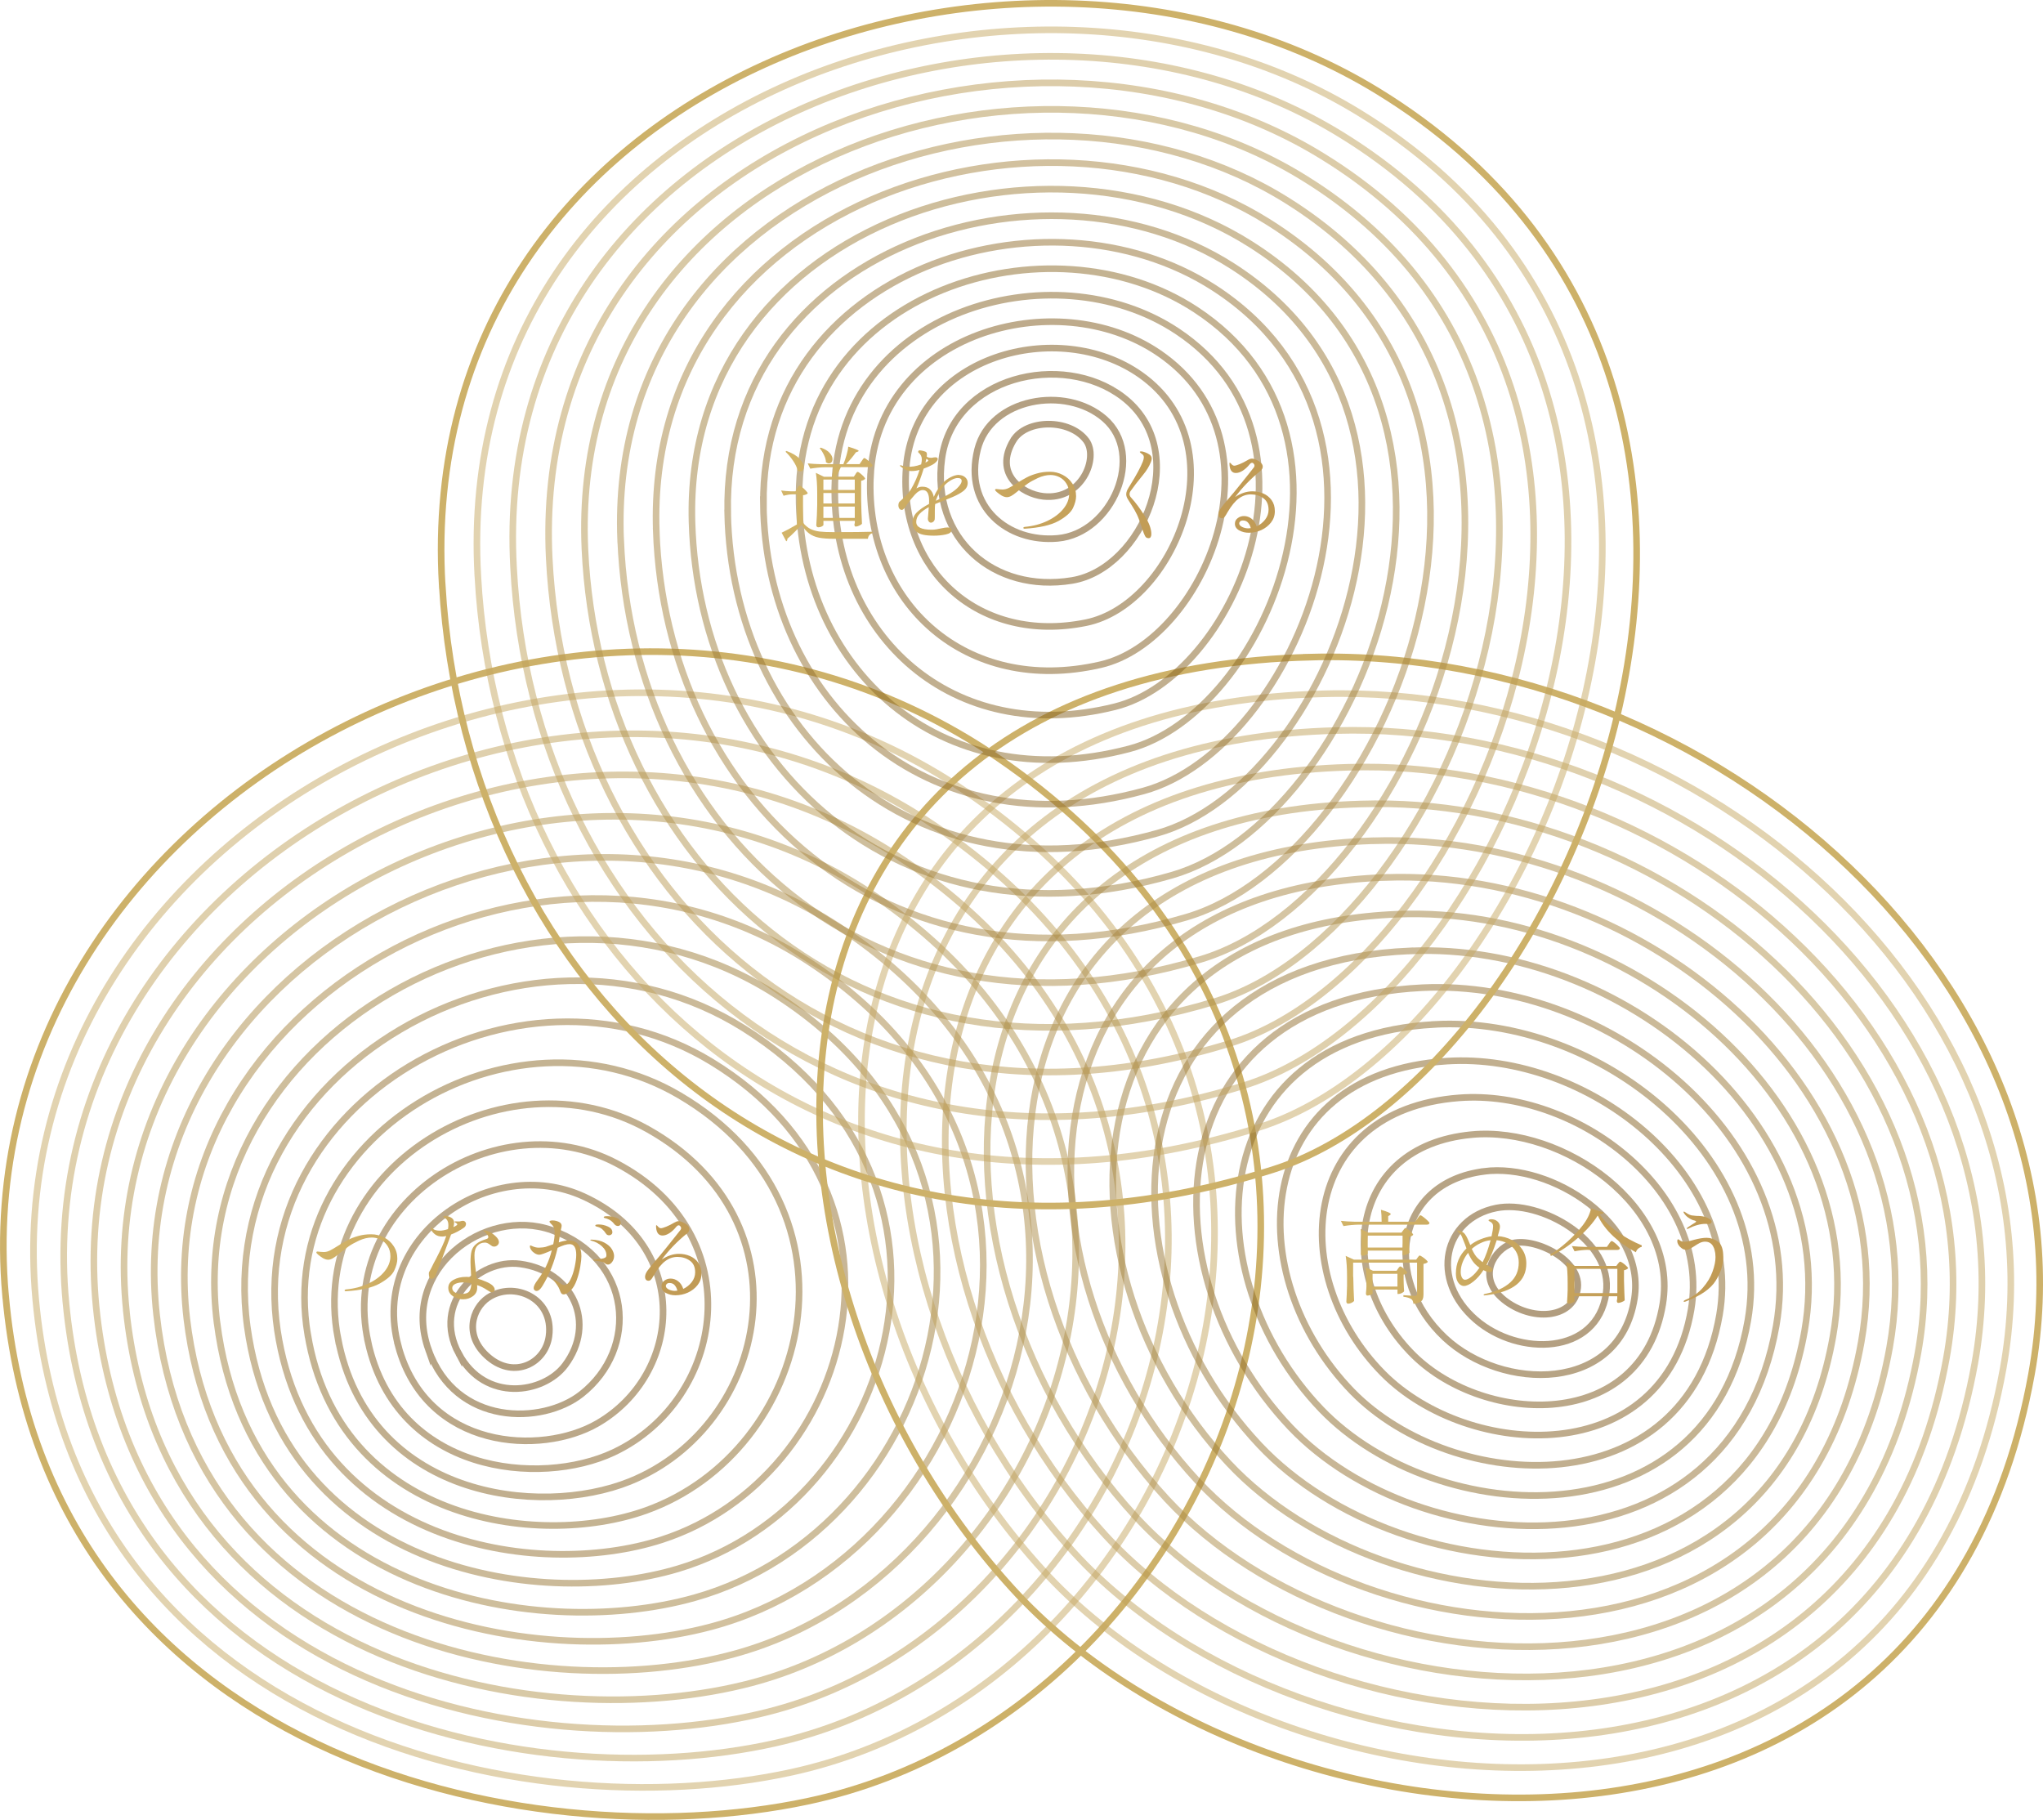 <?xml version="1.0" encoding="UTF-8"?>
<svg id="_レイヤー_2" data-name="レイヤー 2" xmlns="http://www.w3.org/2000/svg" xmlns:xlink="http://www.w3.org/1999/xlink" viewBox="0 0 439.42 391.42">
  <defs>
    <style>
      .cls-1 {
        stroke: #c0a25c;
      }

      .cls-1, .cls-2, .cls-3, .cls-4, .cls-5, .cls-6, .cls-7, .cls-8, .cls-9, .cls-10, .cls-11, .cls-12, .cls-13, .cls-14, .cls-15, .cls-16, .cls-17 {
        fill: none;
        stroke-miterlimit: 10;
        stroke-width: 1.42px;
      }

      .cls-1, .cls-2, .cls-3, .cls-4, .cls-5, .cls-6, .cls-7, .cls-9, .cls-10, .cls-11, .cls-12, .cls-13, .cls-14, .cls-15, .cls-16, .cls-17 {
        isolation: isolate;
        opacity: .5;
      }

      .cls-2 {
        stroke: #c7a962;
      }

      .cls-3 {
        stroke: #b3944e;
      }

      .cls-4 {
        stroke: #926f2e;
      }

      .cls-5 {
        stroke: #ba9b55;
      }

      .cls-6 {
        stroke: #9f7e3b;
      }

      .cls-7 {
        stroke: #714b0d;
      }

      .cls-8 {
        stroke: #cdb169;
      }

      .cls-18 {
        fill: url(#_名称未設定グラデーション-2);
      }

      .cls-19 {
        fill: url(#_名称未設定グラデーション-3);
      }

      .cls-9 {
        stroke: #8b6827;
      }

      .cls-10 {
        stroke: #6b4307;
      }

      .cls-11 {
        stroke: #785214;
      }

      .cls-12 {
        stroke: #7e591a;
      }

      .cls-13 {
        stroke: #a68541;
      }

      .cls-14 {
        stroke: #ac8c48;
      }

      .cls-15 {
        stroke: #856021;
      }

      .cls-16 {
        stroke: #643c00;
      }

      .cls-17 {
        stroke: #997634;
      }

      .cls-20 {
        fill: url(#_名称未設定グラデーション);
      }
    </style>
    <linearGradient id="_名称未設定グラデーション" data-name="名称未設定グラデーション" x1="357.04" y1="121.14" x2="282.42" y2="121.14" gradientTransform="translate(0 391.31) scale(1 -1)" gradientUnits="userSpaceOnUse">
      <stop offset="0" stop-color="#c19b55"/>
      <stop offset="1" stop-color="#d3b569"/>
    </linearGradient>
    <linearGradient id="_名称未設定グラデーション-2" data-name="名称未設定グラデーション" x1="251.88" y1="285.08" x2="166.71" y2="285.08" xlink:href="#_名称未設定グラデーション"/>
    <linearGradient id="_名称未設定グラデーション-3" data-name="名称未設定グラデーション" x1="136.33" y1="120.84" x2="61.71" y2="120.84" xlink:href="#_名称未設定グラデーション"/>
  </defs>
  <g id="_レイヤー_1-2" data-name="レイヤー 1">
    <path class="cls-8" d="M1.19,278.61c-9.43-106.13,123.48-177.29,213.6-115.51,101.83,69.8,52.07,204.56-41.12,224.32-60.74,12.88-163.68-9.86-172.47-108.81h0Z"/>
    <path class="cls-2" d="M7.68,279.45C-1.5,179.66,123.22,112.59,207.92,170.36c95.81,65.21,49.7,191.78-37.74,210.82-57,12.43-153.91-8.67-162.5-101.72Z"/>
    <path class="cls-1" d="M14.19,280.28c-8.95-93.44,107.59-156.44,186.88-102.68,89.79,60.61,47.34,179-34.35,197.31-53.25,11.99-144.14-7.47-152.53-94.63h0Z"/>
    <path class="cls-5" d="M20.68,281.12c-8.7-87.09,99.65-146.02,173.51-96.27,83.77,56.02,44.97,166.22-30.95,183.81-49.5,11.55-134.37-6.28-142.56-87.55Z"/>
    <path class="cls-3" d="M27.18,281.96c-8.46-80.75,91.59-135.43,160.15-89.85,77.62,51.61,42.6,153.44-27.57,170.31-45.75,11.1-124.61-5.09-132.59-80.45Z"/>
    <path class="cls-14" d="M33.68,282.79c-8.22-74.41,83.63-124.98,146.79-83.44,71.57,47.07,40.24,140.66-24.18,156.81-42,10.67-114.84-3.9-122.61-73.36h0Z"/>
    <path class="cls-13" d="M40.18,283.63c-7.97-68.07,75.66-114.52,133.43-77.03,65.53,42.51,37.84,127.76-20.79,143.3-38.28,10.14-105.07-2.7-112.64-66.27Z"/>
    <path class="cls-6" d="M46.67,284.46c-7.73-61.72,67.69-104.06,120.07-70.61,59.47,37.97,35.47,114.96-17.4,129.8-34.53,9.69-95.3-1.5-102.66-59.18Z"/>
    <path class="cls-17" d="M53.18,285.3c-7.48-55.38,59.72-93.59,106.71-64.2,53.43,33.43,33.09,102.16-14.02,116.29-30.79,9.24-85.53-.31-92.69-52.1Z"/>
    <path class="cls-4" d="M59.67,286.13c-7.24-49.03,51.75-83.13,93.35-57.78,47.38,28.88,30.71,89.36-10.63,102.79-27.05,8.79-75.76.88-82.72-45.01Z"/>
    <path class="cls-9" d="M66.17,286.97c-7.1-42.67,43.79-72.67,79.99-51.38,41.35,24.34,28.33,76.57-7.24,89.29-23.31,8.33-66.09,2.1-72.74-37.91Z"/>
    <path class="cls-15" d="M72.67,287.81c-6.87-36.32,35.83-62.21,66.63-44.96,35.32,19.79,25.95,63.78-3.85,75.78-19.57,7.88-56.32,3.29-62.77-30.83Z"/>
    <path class="cls-12" d="M79.17,288.65c-6.63-29.97,27.89-51.75,53.26-38.54,29.29,15.24,23.57,50.99-.47,62.28-15.83,7.44-46.56,4.49-52.8-23.74h0Z"/>
    <path class="cls-11" d="M85.67,289.48c-6.38-23.62,19.96-41.3,39.9-32.13,23.29,10.7,21.19,38.22,2.92,48.78-12.1,7-36.79,5.69-42.83-16.65h0Z"/>
    <path class="cls-7" d="M92.17,290.31c-6.13-17.27,12.06-30.85,26.54-25.72,17.32,6.14,18.8,25.46,6.32,35.27-8.37,6.58-27.02,6.89-32.86-9.56Z"/>
    <path class="cls-10" d="M98.67,291.15c-5.86-10.92,4.24-20.49,13.18-19.31,11.46,1.52,16.44,12.76,9.7,21.77-4.62,6.18-17.22,8.09-22.88-2.47Z"/>
    <path class="cls-16" d="M105.17,291.99c-5.54-4.62-3.62-10.56-.18-12.89,5.5-3.71,14.19.07,13.09,8.27-.78,5.8-7.37,9.24-12.91,4.62Z"/>
    <path class="cls-8" d="M282.01,141.32c86.68-2.15,170.02,71.11,154.92,154.31-21.51,118.58-163.52,107.19-219.21,46.01-63.97-70.28-62.1-197.17,64.3-200.31h0Z"/>
    <path class="cls-2" d="M284.66,149.22c81.54-2.16,160.37,66.83,146.17,145.24-20.22,111.57-153.88,100.95-206.46,43.32-60.37-66.18-58.43-185.5,60.3-188.56h0Z"/>
    <path class="cls-1" d="M287.31,157.12c76.39-2.16,150.71,62.57,137.42,136.18-18.91,104.56-144.24,94.71-193.72,40.63-56.77-62.07-54.76-173.83,56.31-176.81h0Z"/>
    <path class="cls-5" d="M289.97,165.02c71.24-2.16,141.06,58.3,128.67,127.11-17.61,97.56-134.6,88.47-180.97,37.95-53.17-57.96-51.08-162.15,52.31-165.06h0Z"/>
    <path class="cls-3" d="M292.62,172.92c66.1-2.17,131.4,54.03,119.91,118.04-16.31,90.55-124.95,82.24-168.22,35.27-49.57-53.85-47.42-150.48,48.32-153.31Z"/>
    <path class="cls-14" d="M295.28,180.83c60.96-2.04,121.76,49.76,111.15,108.97-15.01,83.53-115.3,76-155.48,32.58-45.96-49.75-43.73-138.61,44.32-141.56h0Z"/>
    <path class="cls-13" d="M297.93,188.72c55.82-2.01,112.11,45.5,102.4,99.91-13.71,76.52-105.66,69.76-142.73,29.89-42.36-45.64-40.06-126.9,40.33-129.81h0Z"/>
    <path class="cls-6" d="M300.59,196.62c50.67-1.99,102.45,41.22,93.65,90.84-12.41,69.51-96.02,63.52-129.99,27.21-38.76-41.53-36.39-115.19,36.33-118.05Z"/>
    <path class="cls-17" d="M303.23,204.52c45.53-1.97,92.8,36.96,84.9,81.77-11.11,62.5-86.38,57.29-117.24,24.52-35.16-37.43-32.72-103.48,32.34-106.3Z"/>
    <path class="cls-4" d="M305.89,212.43c40.38-1.95,83.14,32.69,76.15,72.71-9.81,55.49-76.73,51.05-104.49,21.84-31.56-33.32-29.04-91.78,28.35-94.55Z"/>
    <path class="cls-9" d="M308.54,220.32c35.24-1.93,73.5,28.42,67.4,63.64-8.51,48.49-67.09,44.82-91.75,19.16-27.96-29.21-25.37-80.07,24.35-82.79Z"/>
    <path class="cls-15" d="M311.2,228.22c30.1-1.91,63.85,24.16,58.64,54.57-7.21,41.48-57.44,38.58-79,16.47-24.36-25.11-21.69-68.37,20.36-71.04Z"/>
    <path class="cls-12" d="M313.85,236.12c24.96-1.9,54.19,19.88,49.89,45.51-5.9,34.47-47.8,32.34-66.26,13.78-20.76-21-18.01-56.68,16.36-59.29Z"/>
    <path class="cls-11" d="M316.5,244.03c19.82-1.89,44.59,15.62,41.14,36.44-4.54,27.47-38.16,26.1-53.51,11.1-17.16-16.89-14.33-45,12.37-47.54Z"/>
    <path class="cls-7" d="M319.15,251.93c14.68-1.89,34.93,11.35,32.39,27.37-3.25,20.46-28.54,19.89-40.77,8.42-13.59-12.76-10.65-33.33,8.38-35.78Z"/>
    <path class="cls-10" d="M321.81,259.82c9.55-1.93,25.27,7.08,23.64,18.3-1.96,13.45-18.88,13.65-28.02,5.73-9.98-8.65-6.96-21.74,4.38-24.03Z"/>
    <path class="cls-16" d="M324.46,267.72c4.36-2.2,15.58,2.81,14.88,9.24-.7,6.43-9.22,7.39-15.27,3.04-6.36-4.57-3.35-10.39.39-12.28h0Z"/>
    <path class="cls-8" d="M95.11,125.92C88.66,16.58,218.87-27.95,296.44,19.66c103.9,63.76,42.02,211.46-22.74,231.92-101.4,32.05-173.5-39.43-178.58-125.66Z"/>
    <path class="cls-2" d="M102.78,123.97C96.91,21.18,219.57-20.57,292.51,24.35c97.57,60,39.33,199.05-21.9,218.18-95.36,30.01-163.33-37.27-167.83-118.56Z"/>
    <path class="cls-1" d="M110.46,122.02C105.16,25.77,220.27-13.2,288.58,29.04c91.26,56.25,36.61,186.51-21.05,204.44-89.36,27.78-153.16-35.11-157.07-111.46Z"/>
    <path class="cls-5" d="M118.13,120.07C113.68,30.35,220.97-5.83,284.66,33.74c84.93,52.49,33.91,174.04-20.21,190.69-83.34,25.65-142.76-32.96-146.32-104.35Z"/>
    <path class="cls-3" d="M125.81,118.13C122.02,34.94,221.67,1.54,280.73,38.43c78.61,48.75,31.2,161.57-19.37,176.95-77.32,23.51-132.52-30.8-135.55-97.25Z"/>
    <path class="cls-14" d="M133.49,116.17c-3.13-76.63,88.8-107.14,143.32-73.06,72.19,45.15,28.5,149.1-18.52,163.21-71.29,21.39-122.28-28.63-124.79-90.15Z"/>
    <path class="cls-13" d="M141.16,114.22c-2.47-70.09,81.82-97.79,131.71-66.42,65.85,41.42,25.8,136.63-17.68,149.46-65.27,19.26-112.04-26.47-114.04-83.04h0Z"/>
    <path class="cls-6" d="M148.84,112.27c-1.81-63.55,74.82-88.46,120.11-59.77,59.51,37.7,23.11,124.16-16.83,135.72-59.24,17.14-101.8-24.31-103.28-75.94Z"/>
    <path class="cls-17" d="M156.52,110.33c-1.16-57,67.83-79.11,108.5-53.13,53.17,33.97,20.41,111.69-15.99,121.97-53.21,15.03-91.57-22.14-92.52-68.84h0Z"/>
    <path class="cls-4" d="M164.2,108.38c-.52-50.45,60.84-69.77,96.9-46.49,46.84,30.24,17.72,99.22-15.14,108.22-47.17,12.93-81.33-19.97-81.77-61.74h0Z"/>
    <path class="cls-9" d="M171.87,106.42c.12-43.9,53.85-60.43,85.3-39.84,40.5,26.51,15.03,86.76-14.3,94.48-41.12,10.83-71.1-17.8-71.01-54.63h0Z"/>
    <path class="cls-15" d="M179.55,104.47c.74-37.34,46.86-51.1,73.7-33.2,34.17,22.77,12.33,74.3-13.45,80.73-35.08,8.75-60.88-15.62-60.24-47.53Z"/>
    <path class="cls-12" d="M187.23,102.53c1.35-30.77,39.87-41.76,62.09-26.56,27.83,19.03,9.66,61.85-12.61,66.99-29.02,6.7-50.66-13.44-49.49-40.43h0Z"/>
    <path class="cls-11" d="M194.9,100.58c1.91-24.2,32.87-32.43,50.48-19.92,21.51,15.28,6.99,49.41-11.75,53.25-22.94,4.69-40.47-11.24-38.73-33.32h0Z"/>
    <path class="cls-7" d="M202.58,98.63c2.41-17.62,25.89-23.12,38.88-13.28,15.19,11.51,4.34,37.01-10.91,39.5-16.84,2.75-30.32-9.04-27.97-26.22h0Z"/>
    <path class="cls-10" d="M210.26,96.67c2.76-11.04,18.93-13.85,27.28-6.64,8.9,7.68,1.72,24.71-10.06,25.76-10.7.95-20.29-6.82-17.22-19.12Z"/>
    <path class="cls-16" d="M217.94,94.73c2.76-4.62,12.13-4.73,15.68,0,2.76,3.7-.92,12.94-9.22,12.02-4.59-.51-10.75-4.84-6.46-12.02Z"/>
    <path class="cls-20" d="M304.86,262.08c.04-.06.12-.15.22-.29.1-.15.18-.25.24-.31.07-.07.14-.11.2-.11.09,0,.29.12.62.37.32.24.62.49.9.77.28.26.42.45.42.55-.06.22-.25.33-.57.33h-14.63c-1.04.02-2.14.12-3.3.31l-.55-1.12c.81.09,1.78.15,2.93.18h5.83c0-1.04-.05-1.9-.15-2.57,1.41.41,2.11.72,2.11.92,0,.07-.06.15-.18.22l-.37.24v1.19h5.79l.51-.68ZM301.8,264.61c.04-.06.12-.15.22-.29.12-.15.22-.22.31-.22s.26.1.53.31c.28.2.53.42.75.66.24.24.35.4.35.51-.18.21-.48.35-.92.44v1.17l.02.68c.02.54.04,1.05.09,1.52-.06.12-.24.24-.53.37-.28.12-.52.18-.73.18h-.22v-.97h-7.5v.64c0,.07-.13.17-.4.29-.25.12-.5.18-.75.18-.09,0-.16-.04-.22-.13-.06-.09-.09-.19-.09-.31.04-.32.07-.64.09-.97l.02-.46v-.95c0-1.23-.06-2.21-.18-2.93l1.63.77h7.17l.35-.48ZM294.17,265.75v2.57h7.5v-2.57h-7.5ZM291.07,274.62c.03,1.82.09,3.54.18,5.17-.1.15-.28.28-.53.4-.25.13-.51.2-.77.2-.1,0-.19-.04-.26-.13-.07-.09-.11-.19-.11-.31.06-.84.11-1.96.15-3.39v-1.94c0-1.85-.1-3.35-.29-4.51l1.78.81h13.38l.31-.44s.1-.11.15-.2c.06-.09.11-.15.15-.18.04-.04.1-.07.15-.07.09,0,.28.1.57.29.29.19.56.4.79.62.25.22.37.38.37.48-.07.09-.2.18-.37.26-.16.07-.35.12-.55.15v6.58c0,.41-.05.74-.15.99-.1.26-.31.48-.62.66-.31.18-.77.29-1.39.35-.06-.5-.2-.83-.44-.99-.35-.25-.92-.43-1.72-.53v-.33c1.36.1,2.18.15,2.46.15.19,0,.32-.04.37-.11.07-.07.11-.19.11-.35v-6.69h-13.75v3.04ZM300.7,272.84s.11-.13.2-.26c.1-.13.2-.2.29-.2.15,0,.43.19.86.57.42.38.64.65.64.81-.13.18-.4.3-.79.37v1.23l.02.73c.02.56.04,1.09.09,1.61-.06.13-.22.26-.48.4-.26.13-.51.2-.73.2h-.22v-.95h-5.35v.86c0,.06-.13.15-.4.26-.25.12-.49.18-.73.18-.09,0-.16-.04-.22-.13-.06-.09-.09-.19-.09-.31.04-.34.07-.68.09-1.03,0-.2,0-.37.02-.51v-1.01c0-1.22-.07-2.25-.2-3.1l1.61.75h5.08l.31-.46ZM295.22,273.96v2.75h5.35v-2.75h-5.35ZM322.15,265.86c1.06.06,2.05.33,2.99.81.94.48,1.69,1.17,2.27,2.05.59.87.88,1.88.88,3.04,0,3.77-2.79,6.03-8.36,6.78l-.68.07c-.1,0-.15-.04-.15-.13,0-.06.06-.11.18-.15.12-.04.22-.07.31-.09.1-.01.17-.03.2-.04,2.14-.48,3.82-1.28,5.04-2.38s1.83-2.53,1.83-4.29c0-.94-.21-1.75-.64-2.44-.43-.69-1-1.23-1.72-1.63-.72-.4-1.51-.64-2.38-.73-.64,2.04-1.37,3.8-2.18,5.28l.51.29c.29.16.48.28.55.35.15.15.22.3.22.46,0,.15-.06.27-.18.37-.1.09-.24.13-.42.13-.35,0-.81-.15-1.36-.44-.64,1.01-1.36,1.83-2.16,2.46-.79.63-1.47.95-2.05.95-.26,0-.53-.1-.79-.29-.26-.19-.48-.48-.66-.88-.18-.41-.26-.92-.26-1.52,0-2.13.76-3.92,2.27-5.39-.15-.38-.25-.67-.31-.86-.31-.81-.54-1.37-.68-1.69-.15-.34-.32-.59-.53-.77-.1-.1-.21-.19-.31-.26s-.15-.13-.15-.18c0-.06.04-.09.13-.09.22,0,.52.09.9.26.26.12.49.32.68.59.2.28.4.62.57,1.03.18.41.35.83.53,1.25.69-.53,1.43-.95,2.22-1.25.81-.32,1.59-.54,2.35-.64.22-.97.33-1.69.33-2.18,0-.19-.04-.35-.11-.48-.07-.15-.2-.29-.4-.42-.07-.04-.17-.1-.29-.15-.12-.07-.18-.14-.18-.2s.05-.11.15-.15c.12-.06.26-.09.42-.09.53,0,.98.15,1.34.46.37.31.55.68.55,1.12,0,.24-.04.5-.13.79-.07.29-.12.48-.15.57s-.06.19-.09.31c-.03.12-.07.24-.11.37ZM317.97,270.72c.29.25.6.5.92.75.63-1.23,1.2-2.81,1.72-4.73-.75.07-1.47.28-2.16.62-.69.32-1.32.74-1.89,1.25.22.47.44.88.66,1.23.22.34.47.63.75.88ZM318.21,272.66c-.53-.37-.97-.78-1.32-1.23-.4-.51-.77-1.17-1.12-1.98-.5.62-.89,1.28-1.17,2-.28.7-.42,1.41-.42,2.11,0,.44.08.83.24,1.17.18.34.4.51.68.51.37,0,.82-.21,1.36-.64.56-.42,1.11-1.03,1.65-1.8l.09-.13ZM343.65,261.42c-1,1.61-2.43,3.23-4.31,4.86-1.86,1.63-3.78,2.91-5.76,3.85l-.15-.33c1.19-.69,2.41-1.6,3.67-2.73,1.26-1.13,2.36-2.3,3.3-3.5.97-1.26,1.57-2.48,1.8-3.65l2.71.84c-.03.13-.11.23-.24.29-.13.04-.34.08-.62.11.91,1.33,2.16,2.58,3.76,3.74,1.61,1.16,3.39,2.14,5.32,2.95l-.04.33c-.29.06-.56.2-.79.42-.22.2-.37.45-.44.73-1.8-.94-3.44-2.1-4.91-3.48-1.47-1.39-2.57-2.87-3.3-4.42ZM341.56,268.81c-.91.01-1.88.12-2.9.31l-.57-1.12c.81.09,1.78.15,2.93.18h4.6l.44-.64c.06-.07.12-.16.18-.26.07-.1.15-.19.22-.26s.14-.11.2-.11c.09,0,.28.11.57.33s.57.46.81.73c.25.25.37.42.37.53-.06.22-.25.33-.57.33h-6.27ZM338.65,279.15c.01.15.02.28.02.4.01.12.03.2.04.24-.03.13-.18.26-.44.4-.26.13-.54.2-.84.2-.12,0-.21-.04-.29-.13-.06-.09-.09-.19-.09-.31.06-.67.1-1.51.13-2.51v-1.5c0-1.85-.1-3.35-.29-4.51l1.85.84h8.91l.33-.46c.04-.06.12-.15.22-.26.1-.13.2-.2.29-.2s.27.1.55.29c.28.19.53.4.77.64.25.22.37.38.37.48-.18.21-.47.35-.88.44v2.2c.04,1.83.1,3.25.15,4.25-.09.13-.29.26-.59.37-.29.13-.56.2-.79.2-.1,0-.18-.04-.24-.13-.04-.09-.07-.19-.07-.31,0-.02.03-.18.09-.51v-.48h-9.22v.37ZM338.65,272.9v5.21h9.22v-5.21h-9.22ZM362.92,264.32c-.07,0-.11-.04-.11-.11s.1-.18.31-.31c.19-.13.43-.29.73-.48.06-.03.29-.18.7-.44.18-.12.26-.2.26-.24,0-.09-.1-.16-.29-.22-.01,0-.15-.04-.42-.11-.26-.09-.59-.26-.97-.53-.38-.26-.69-.58-.92-.95-.07-.1-.11-.18-.11-.24,0-.07.03-.11.09-.11s.14.04.24.11c.13.1.34.24.62.4.28.16.55.26.81.31.28.04.62.08,1.01.11.4.02.64.02.73.02.44.03.85.1,1.23.22.32.1.62.25.9.44.28.18.42.37.42.59,0,.13-.07.25-.2.35-.12.09-.26.13-.42.13-.12,0-.24,0-.37-.02-.12-.01-.24-.02-.35-.02-1.1,0-2.35.35-3.76,1.06-.06.03-.1.04-.13.04ZM362.57,279.92c-.13.04-.23.07-.29.07-.1,0-.15-.03-.15-.09,0-.1.1-.2.29-.29,1.58-.63,2.86-1.51,3.83-2.64.98-1.13,1.68-2.29,2.09-3.48.43-1.19.64-2.22.64-3.1,0-1.03-.19-1.84-.57-2.44-.37-.6-.93-.9-1.69-.9-.37,0-.73.09-1.1.26-.35.18-.77.42-1.25.75-.37.24-.68.42-.95.55-.25.13-.48.2-.68.2-.35,0-.68-.1-.99-.31-.29-.2-.54-.45-.73-.75-.18-.29-.26-.56-.26-.79,0-.28.06-.42.18-.42.07,0,.15.04.24.13.1.07.16.12.18.13.23.18.55.26.95.26s.83-.07,1.3-.2.73-.2.79-.22c1.06-.28,1.95-.42,2.68-.42.84,0,1.64.27,2.4.81.78.53,1.17,1.64,1.17,3.32s-.55,3.38-1.65,5.13c-1.08,1.73-3.22,3.21-6.4,4.42Z"/>
    <path class="cls-18" d="M183.98,102.02c.04-.06.1-.14.15-.24.07-.1.13-.18.18-.22.06-.04.12-.07.18-.07.09,0,.26.1.53.31.26.21.51.43.73.66s.33.4.33.51c-.16.21-.45.35-.86.44v4.05c.03,1.82.09,3.54.18,5.17-.1.15-.3.29-.59.42-.28.13-.54.2-.77.2-.09,0-.15-.04-.2-.13-.04-.09-.07-.19-.07-.31.01-.01.04-.14.09-.37v-.42h-6.75v.88c0,.09-.12.2-.35.33-.24.12-.48.18-.75.18-.12,0-.22-.04-.31-.13-.09-.09-.13-.19-.13-.31.1-1.32.17-2.77.2-4.36v-2.4c0-1.85-.1-3.35-.29-4.51l1.74.84h1.72c.15-.7.24-1.39.29-2.05h-1.74c-1.03.01-2.1.12-3.21.31l-.55-1.14c.81.09,1.78.15,2.93.18h4.73c.26-.6.49-1.25.68-1.94.21-.69.33-1.3.37-1.83.84.25,1.42.45,1.74.59.34.13.51.24.51.33,0,.04-.07.1-.2.15l-.4.15c-.62.88-1.32,1.72-2.11,2.53h2.9l.44-.64c.06-.07.12-.17.2-.29.09-.13.16-.23.22-.29.06-.06.12-.09.18-.09.09,0,.28.12.57.35.29.22.57.46.81.73.25.25.37.42.37.53-.04.24-.22.35-.53.35h-6.29c-.32.76-.66,1.44-1.01,2.05h3.81l.35-.51ZM176.55,96.27c.86.31,1.5.69,1.89,1.14.41.45.62.89.62,1.32,0,.28-.07.51-.22.68s-.33.26-.55.26c-.21,0-.42-.09-.64-.26-.01-.48-.15-1-.42-1.54-.26-.56-.57-1.05-.92-1.47l.24-.13ZM169.18,97c1.28.47,2.21,1.03,2.79,1.67.6.63.9,1.23.9,1.8,0,.28-.07.51-.22.68-.13.16-.3.24-.51.24-.19,0-.39-.07-.59-.22-.13-.63-.46-1.32-.97-2.07-.51-.76-1.06-1.41-1.63-1.94l.22-.18ZM183.85,105.38v-2.24h-6.75v2.24h6.75ZM171.47,105.03c.04-.07.1-.16.15-.26.07-.12.13-.21.18-.26.06-.06.12-.09.18-.09.09,0,.28.12.57.37.29.24.56.49.81.77.25.26.37.45.37.55-.18.2-.51.34-1.01.4v5.92c.48.59,1.01,1.03,1.56,1.32.57.28,1.24.47,2,.57.76.09,1.8.13,3.1.13,3.87,0,6.64-.03,8.32-.09v.31c-.29.06-.53.19-.7.4-.18.21-.29.48-.33.81h-7.26c-1.35,0-2.43-.08-3.26-.24-.82-.16-1.52-.46-2.11-.9-.59-.43-1.13-1.06-1.63-1.89-.43.48-.94,1.02-1.54,1.61-.59.59-1.09,1.06-1.52,1.41v.11c0,.21-.08.35-.24.44l-.99-1.85c.87-.4,1.97-.99,3.3-1.78v-6.47h-1.03c-.59.01-1.2.12-1.85.31l-.53-1.14c.59.09,1.29.15,2.11.18h.99l.35-.62ZM183.85,106.04h-6.75v2.24h6.75v-2.24ZM177.1,108.95v2.44h6.75v-2.44h-6.75ZM206.29,102.17c.48,0,.91.15,1.28.46.38.31.57.72.57,1.23,0,.66-.29,1.22-.86,1.69-.57.46-1.35.89-2.33,1.32l-1.63.66c-1.09.42-1.81.72-2.18.88-.04.31-.07.79-.07,1.45,0,1.04,0,1.63-.02,1.76-.01.22-.11.41-.29.57-.16.15-.34.22-.53.22-.18,0-.33-.08-.46-.24-.13-.16-.2-.35-.2-.55,0-.16.02-.45.07-.86l.13-1.69c-.85.47-1.52.96-2,1.47-.47.51-.7,1.08-.7,1.72,0,1.11,1.11,1.67,3.34,1.67.34,0,.68-.03,1.03-.09.35-.06.68-.12.99-.2.59-.13,1.04-.2,1.36-.2.57,0,.86.2.86.59,0,.44-.41.75-1.23.92-.82.18-1.68.26-2.57.26-1.83,0-3.06-.27-3.67-.81-.62-.56-.92-1.23-.92-2.02s.31-1.54.92-2.16c.63-.63,1.51-1.24,2.64-1.83.01-.16.02-.39.02-.68,0-1.54-.45-2.31-1.36-2.31-.53,0-1.08.31-1.67.95-.57.63-1.13,1.32-1.67,2.07-.04.06-.15.21-.31.46-.16.24-.32.42-.46.57s-.27.22-.37.22c-.25,0-.44-.1-.57-.29-.13-.19-.2-.42-.2-.68,0-.35.08-.62.24-.79l.4-.35c.47-.44.87-.84,1.21-1.19.34-.35.64-.75.9-1.21.75-1.28,1.35-2.64,1.8-4.09-.57.16-1.14.24-1.69.24-.48,0-.9-.08-1.23-.24-.34-.16-.74-.43-1.21-.79-.06-.04-.09-.09-.09-.13,0-.06.04-.09.11-.09.06,0,.16.02.31.07.47.18.97.26,1.5.26.26,0,.63-.03,1.1-.09.47-.07.98-.21,1.54-.42.1-.41.15-.77.15-1.08,0-.59-.23-1.06-.68-1.43-.07-.06-.11-.12-.11-.18.01-.22.13-.33.35-.33.13,0,.38.04.75.13.37.09.59.19.68.31.07.09.11.25.11.48,0,.09-.01.23-.04.44.24.16.55.24.95.24.2,0,.36-.02.46-.07.15-.03.29-.04.44-.04.34,0,.51.12.51.37,0,.19-.12.4-.35.64-.22.23-.5.44-.84.62-.47.26-1.08.53-1.83.81-.53,1.7-1.05,3.12-1.56,4.25.43-.25.84-.37,1.25-.37.72,0,1.28.2,1.67.59.41.4.68.93.81,1.61.26-.62.55-1.15.86-1.61.31-.47.68-.94,1.12-1.41.44-.47.98-.87,1.63-1.21.65-.34,1.26-.51,1.85-.51ZM199.25,98.67s-.07.32-.2.81c.1-.04.19-.09.26-.13.07-.06.14-.1.2-.13.1-.06.15-.12.15-.18s-.06-.13-.18-.22l-.24-.15ZM204.42,106.09c.72-.43,1.3-.89,1.74-1.39.46-.51.68-.93.68-1.25,0-.43-.28-.64-.84-.64-.4,0-.85.14-1.36.42s-.99.64-1.43,1.08c-.4.4-.78.93-1.14,1.61-.37.66-.63,1.25-.79,1.76v.02l.29-.13.46-.22c1.19-.59,1.99-1,2.4-1.25ZM220.44,113.72c-.22,0-.33-.06-.33-.18s.1-.19.31-.22c1.77-.16,3.39-.59,4.84-1.28,1.47-.7,2.62-1.57,3.45-2.6.84-1.03,1.25-2.1,1.25-3.23,0-.87-.2-1.6-.59-2.2-.38-.62-.88-1.08-1.5-1.39s-1.25-.46-1.91-.46c-.88,0-1.8.22-2.75.66-.94.44-1.66.84-2.16,1.19-.48.35-1.12.83-1.89,1.43-.1.07-.32.25-.66.53s-.68.51-1.01.7c-.34.18-.65.26-.92.26-.35,0-.73-.12-1.14-.35-.4-.25-.74-.5-1.03-.75-.25-.21-.37-.37-.37-.48s.09-.18.29-.18c.1,0,.31.02.62.07.32.03.55.04.68.04.45,0,.9-.11,1.34-.33s1.03-.56,1.76-1.03c.78-.5,1.47-.91,2.09-1.23.63-.34,1.37-.62,2.22-.86.85-.25,1.78-.37,2.79-.37s1.91.23,2.77.68c.86.44,1.55,1.06,2.07,1.87.53.79.79,1.69.79,2.71,0,.76-.23,1.62-.68,2.57-.46.94-1.5,1.86-3.12,2.77-1.63.89-4.03,1.44-7.19,1.65ZM246.97,115.74c-.31,0-.54-.16-.7-.48-.16-.31-.35-.8-.57-1.47-.46-1.42-.84-2.45-1.14-3.08-.31-.65-.71-1.36-1.21-2.13-.07-.12-.24-.37-.48-.75-.25-.38-.42-.68-.51-.9-.09-.24-.13-.45-.13-.64,0-.25.07-.53.2-.84.15-.31.39-.73.73-1.25,1.29-2.08,2.17-3.72,2.64-4.91.15-.38.22-.69.22-.92,0-.25-.07-.45-.22-.59-.09-.09-.22-.19-.4-.31-.16-.12-.24-.21-.24-.26,0-.09.1-.13.29-.13.21,0,.48.07.84.2.35.12.67.28.95.48.32.23.48.53.48.88,0,.18-.06.42-.18.73-.21.5-.43.95-.68,1.36-.24.41-.6.92-1.1,1.52-1.07,1.31-1.93,2.42-2.57,3.34-.16.22-.24.45-.24.7,0,.24.1.47.31.7,1,1.1,1.97,2.41,2.93,3.94.97,1.51,1.45,2.83,1.45,3.96,0,.25-.05.45-.15.62-.1.16-.26.24-.48.24ZM269.39,105.67c.81,0,1.58.15,2.31.46s1.33.79,1.8,1.43c.47.65.7,1.44.7,2.38s-.27,1.72-.81,2.42c-.54.7-1.25,1.25-2.11,1.65-.85.38-1.74.57-2.66.57-.78,0-1.47-.17-2.09-.51-.62-.35-.92-.83-.92-1.43,0-.5.2-.89.59-1.19.4-.31.85-.46,1.36-.46.59,0,1.13.19,1.63.57.5.38.86.93,1.1,1.65.73-.35,1.34-.84,1.83-1.47.48-.63.73-1.33.73-2.09,0-1.14-.38-1.98-1.14-2.51-.76-.54-1.65-.81-2.66-.81-.94,0-1.8.29-2.6.88-.79.57-1.6,1.56-2.42,2.95-.07.12-.18.31-.33.57-.15.25-.29.43-.42.55-.13.12-.28.18-.44.18-.26,0-.46-.08-.59-.24-.12-.16-.18-.35-.18-.57,0-.41.17-.86.51-1.34.35-.5.88-1.15,1.58-1.96.72-.82,1.58-1.85,2.57-3.1,1-1.25,1.61-2.01,1.83-2.29l.68-.86c.07-.09.16-.2.26-.33.12-.13.2-.24.24-.33.06-.1.09-.2.09-.29,0-.15-.06-.29-.18-.42-.1-.13-.21-.2-.33-.2-.18,0-.37.12-.57.37-.42.53-.9.97-1.43,1.32-.53.34-1.03.51-1.5.51-.79,0-1.25-.54-1.36-1.63l-.02-.42c0-.12.03-.18.09-.18.04,0,.17.12.37.35.19.21.39.31.59.31s.59-.11,1.14-.33c.56-.23,1.14-.53,1.74-.88.34-.21.64-.31.9-.31.25,0,.56.08.92.24.38.16.71.37.99.64.28.26.42.54.42.84,0,.37-.18.68-.53.95-2.04,1.64-3.84,3.51-5.41,5.59,1.23-.82,2.47-1.23,3.72-1.23ZM268.51,113.63c.13,0,.3-.01.51-.04-.1-.46-.29-.84-.57-1.17-.26-.32-.64-.48-1.12-.48-.26,0-.46.07-.59.2-.13.12-.2.26-.2.44,0,.28.2.53.62.75.42.21.88.31,1.36.31Z"/>
    <path class="cls-19" d="M74.45,277.72c-.22,0-.33-.06-.33-.18s.1-.19.31-.22c1.77-.16,3.39-.59,4.84-1.28,1.47-.7,2.62-1.57,3.45-2.6s1.25-2.11,1.25-3.23c0-.86-.2-1.6-.59-2.2-.38-.62-.88-1.08-1.5-1.39-.62-.31-1.25-.46-1.91-.46-.88,0-1.8.22-2.75.66-.94.44-1.66.84-2.16,1.19-.48.35-1.11.83-1.89,1.43-.1.07-.32.25-.66.53-.34.28-.67.51-1.01.7-.34.18-.65.26-.92.26-.35,0-.73-.12-1.14-.35-.4-.25-.74-.5-1.03-.75-.25-.21-.37-.37-.37-.48s.1-.18.29-.18c.1,0,.31.02.62.07.32.03.55.04.68.04.45,0,.9-.11,1.34-.33.44-.22,1.03-.57,1.76-1.03.78-.5,1.47-.91,2.09-1.23.63-.34,1.37-.62,2.22-.86.85-.25,1.78-.37,2.79-.37s1.91.23,2.77.68c.87.44,1.55,1.06,2.07,1.87.53.79.79,1.69.79,2.71,0,.76-.23,1.62-.68,2.57-.45.94-1.5,1.86-3.12,2.77-1.63.9-4.03,1.45-7.19,1.65ZM99.79,264.04c-.89.62-1.82,1.11-2.77,1.47-.54,1.48-1.14,3.09-1.8,4.82-.65,1.72-1.17,3.09-1.58,4.11-.07.18-.2.32-.37.44-.16.12-.32.18-.48.18-.19,0-.33-.1-.42-.31-.09-.21-.13-.46-.13-.77,0-.16,0-.27.02-.33.03-.06.08-.15.15-.26.16-.29.3-.56.42-.79.26-.57.59-1.2.97-1.89.51-1,.94-1.86,1.28-2.6.35-.75.65-1.5.9-2.27-.34.07-.62.11-.84.11-.62,0-1.11-.14-1.5-.42-.38-.28-.67-.59-.86-.95-.1-.16-.15-.31-.15-.44,0-.09.04-.13.11-.13.06,0,.16.07.31.22.32.31.85.46,1.58.46.44,0,1.01-.11,1.72-.33.06-.25.09-.54.09-.86,0-.47-.1-.84-.29-1.12-.12-.18-.29-.32-.51-.42-.21-.12-.31-.2-.31-.24,0-.06.04-.11.13-.15.1-.04.22-.07.35-.07.21,0,.41.04.62.11.44.15.76.33.95.55.19.22.29.5.29.84,0,.29-.05.6-.15.92l.4-.2c.12-.07.22-.14.31-.2.09-.07.13-.14.13-.2s-.07-.14-.2-.24c-.06-.04-.15-.1-.26-.15-.1-.06-.15-.11-.15-.15,0-.06.07-.09.2-.09l.79.02c.1,0,.23-.02.37-.07.16-.04.31-.07.44-.07.21,0,.37.07.48.2.13.12.2.27.2.46,0,.15-.04.29-.11.44s-.18.26-.31.35ZM104.3,267.25c-.66,0-1.2.23-1.63.68-.41.45-.62,1.14-.62,2.05,0,.84.1,2.03.31,3.59.09.62.15,1.08.18,1.39.72.19,1.39.42,2,.7.63.26,1.09.54,1.39.81.32.32.48.62.48.88,0,.16-.06.3-.18.42-.1.12-.24.18-.4.18-.13,0-.29-.04-.46-.13-.16-.09-.39-.23-.68-.42-.67-.44-1.36-.78-2.07-1.01.01.12.02.3.02.55,0,.78-.31,1.39-.92,1.83-.6.45-1.31.68-2.13.68-.5,0-1-.1-1.5-.31-.48-.19-.89-.47-1.21-.84-.31-.37-.46-.8-.46-1.3,0-.75.37-1.33,1.12-1.74.75-.42,1.66-.64,2.75-.64.35,0,.7.03,1.06.09-.1-1.61-.15-2.69-.15-3.23,0-1.01.07-1.81.22-2.4.16-.59.48-1.09.97-1.5.48-.43,1.22-.79,2.22-1.1.28-.07.42-.21.42-.42,0-.18-.11-.39-.33-.64-.21-.25-.42-.46-.64-.62-.09-.07-.13-.12-.13-.15s.05-.04.15-.04c.12,0,.29.03.51.09.22.04.41.1.57.18.5.22.98.56,1.45,1.01.47.44.7.86.7,1.25,0,.26-.1.49-.31.68-.21.19-.44.29-.7.29-.16,0-.31-.03-.44-.09-.13-.07-.29-.18-.48-.33-.2-.15-.39-.26-.55-.33-.15-.07-.32-.11-.53-.11ZM99.29,278.29c.85,0,1.41-.2,1.67-.59.26-.41.4-.98.42-1.69-.62-.13-1.2-.2-1.76-.2-.66,0-1.22.1-1.67.31-.45.21-.68.51-.68.9s.2.73.59.95c.41.22.89.33,1.43.33ZM130.61,261.57c.65,0,1.29.11,1.94.33s.97.61.97,1.17c0,.19-.07.35-.2.46-.12.1-.24.15-.37.15-.32,0-.58-.12-.77-.35-.25-.32-.49-.57-.73-.75-.22-.18-.53-.34-.92-.48-.12-.04-.23-.07-.33-.09-.1-.03-.19-.06-.26-.09-.06-.03-.09-.07-.09-.13,0-.15.26-.22.77-.22ZM122.47,266.81c.88,0,1.53.3,1.94.9.42.59.64,1.41.64,2.46,0,.53-.08,1.28-.24,2.24-.16.97-.41,1.93-.75,2.88s-.75,1.68-1.25,2.18c-.26.26-.54.48-.81.66s-.53.26-.75.26-.39-.07-.51-.22c-.1-.15-.19-.31-.26-.51s-.12-.32-.15-.37c-.16-.43-.51-.98-1.06-1.67-.16-.19-.24-.32-.24-.4,0-.03.02-.04.07-.04.07,0,.36.16.86.48l.4.26c.24.18.43.3.57.37.15.07.29.11.44.11.5,0,.94-.4,1.32-1.19.4-.79.7-1.71.92-2.75.22-1.06.33-1.91.33-2.57,0-1.54-.48-2.31-1.43-2.31-.62,0-1.47.26-2.57.79-.69,3.05-1.79,5.8-3.3,8.25-.19.32-.4.58-.62.77-.22.18-.43.26-.64.26-.16,0-.3-.06-.42-.18-.12-.12-.18-.26-.18-.44,0-.41.29-.99.86-1.74,1.47-1.95,2.48-4.08,3.04-6.38-1.44.63-2.33.95-2.68.95-.31,0-.62-.1-.95-.29-.31-.19-.57-.42-.77-.7-.2-.29-.31-.57-.31-.81,0-.13.04-.2.11-.2.06,0,.15.03.26.09.13.06.24.1.31.13.41.18.84.26,1.28.26.57-.02,1.06-.07,1.45-.18.4-.12.93-.3,1.61-.55.21-.95.31-1.75.31-2.4,0-.75-.15-1.31-.46-1.67-.1-.12-.24-.26-.42-.44-.16-.18-.24-.29-.24-.35,0-.09.06-.15.18-.2.13-.04.29-.07.48-.07.28,0,.57.04.88.13.31.09.55.2.73.33.24.19.35.43.35.7,0,.12-.04.35-.13.7-.07.29-.13.58-.18.86-.1.76-.21,1.43-.31,2,.88-.29,1.65-.44,2.31-.44ZM128.59,263.88s-.12-.04-.24-.07c-.1-.03-.18-.06-.24-.09-.04-.04-.07-.1-.07-.15,0-.15.24-.22.7-.22.7,0,1.37.15,2,.44.65.28.97.7.97,1.25,0,.19-.07.35-.22.46-.13.12-.29.18-.48.18-.31,0-.54-.13-.7-.4-.24-.37-.48-.66-.75-.88-.25-.24-.57-.41-.97-.53ZM127.25,266.61c1.13.04,2.05.26,2.77.66.73.4,1.26.86,1.58,1.39.32.53.48,1.02.48,1.47,0,.51-.15.95-.44,1.32-.28.35-.57.53-.88.53-.18,0-.34-.05-.48-.15-.15-.12-.24-.18-.26-.2-.21-.15-.48-.25-.84-.31-.35-.06-.77-.12-1.25-.18-.21-.03-.31-.07-.31-.13,0-.07.09-.12.26-.13.95-.1,1.45-.15,1.5-.15.4-.07.67-.16.81-.26.16-.1.24-.27.24-.51,0-.7-.33-1.35-.99-1.94-.66-.59-1.41-.98-2.27-1.19-.13-.03-.2-.07-.2-.13s.09-.09.26-.09ZM146.06,269.67c.81,0,1.58.15,2.31.46.73.31,1.34.78,1.8,1.43.47.64.7,1.44.7,2.38s-.27,1.72-.81,2.42-1.25,1.25-2.11,1.65c-.85.38-1.74.57-2.66.57-.78,0-1.47-.17-2.09-.51-.62-.35-.92-.83-.92-1.43,0-.5.2-.9.59-1.19.4-.31.85-.46,1.36-.46.59,0,1.13.19,1.63.57.5.38.87.93,1.1,1.65.73-.35,1.34-.84,1.83-1.47.48-.63.73-1.33.73-2.09,0-1.14-.38-1.98-1.14-2.51-.76-.54-1.65-.81-2.66-.81-.94,0-1.8.29-2.6.88-.79.57-1.6,1.56-2.42,2.95-.07.12-.18.31-.33.57-.15.25-.29.43-.42.55s-.28.18-.44.18c-.26,0-.46-.08-.59-.24-.12-.16-.18-.35-.18-.57,0-.41.17-.86.51-1.34.35-.5.88-1.15,1.58-1.96.72-.82,1.58-1.86,2.57-3.1,1-1.25,1.61-2.01,1.83-2.29l.68-.86c.07-.09.16-.2.26-.33.12-.13.2-.24.24-.33.06-.1.09-.2.09-.29,0-.15-.06-.29-.18-.42-.1-.13-.21-.2-.33-.2-.18,0-.37.12-.57.37-.43.53-.9.97-1.43,1.32-.53.34-1.03.51-1.5.51-.79,0-1.25-.54-1.36-1.63l-.02-.42c0-.12.03-.18.09-.18.04,0,.17.12.37.35.19.21.39.31.59.31s.59-.11,1.14-.33c.56-.23,1.14-.53,1.74-.88.34-.2.64-.31.9-.31.25,0,.56.08.92.24.38.16.71.37.99.64s.42.54.42.84c0,.37-.18.68-.53.95-2.04,1.64-3.84,3.51-5.41,5.59,1.23-.82,2.47-1.23,3.72-1.23ZM145.18,277.63c.13,0,.3-.01.51-.04-.1-.45-.29-.84-.57-1.17-.26-.32-.64-.48-1.12-.48-.26,0-.46.07-.59.2-.13.12-.2.26-.2.44,0,.28.21.53.62.75.43.2.88.31,1.36.31Z"/>
  </g>
</svg>
